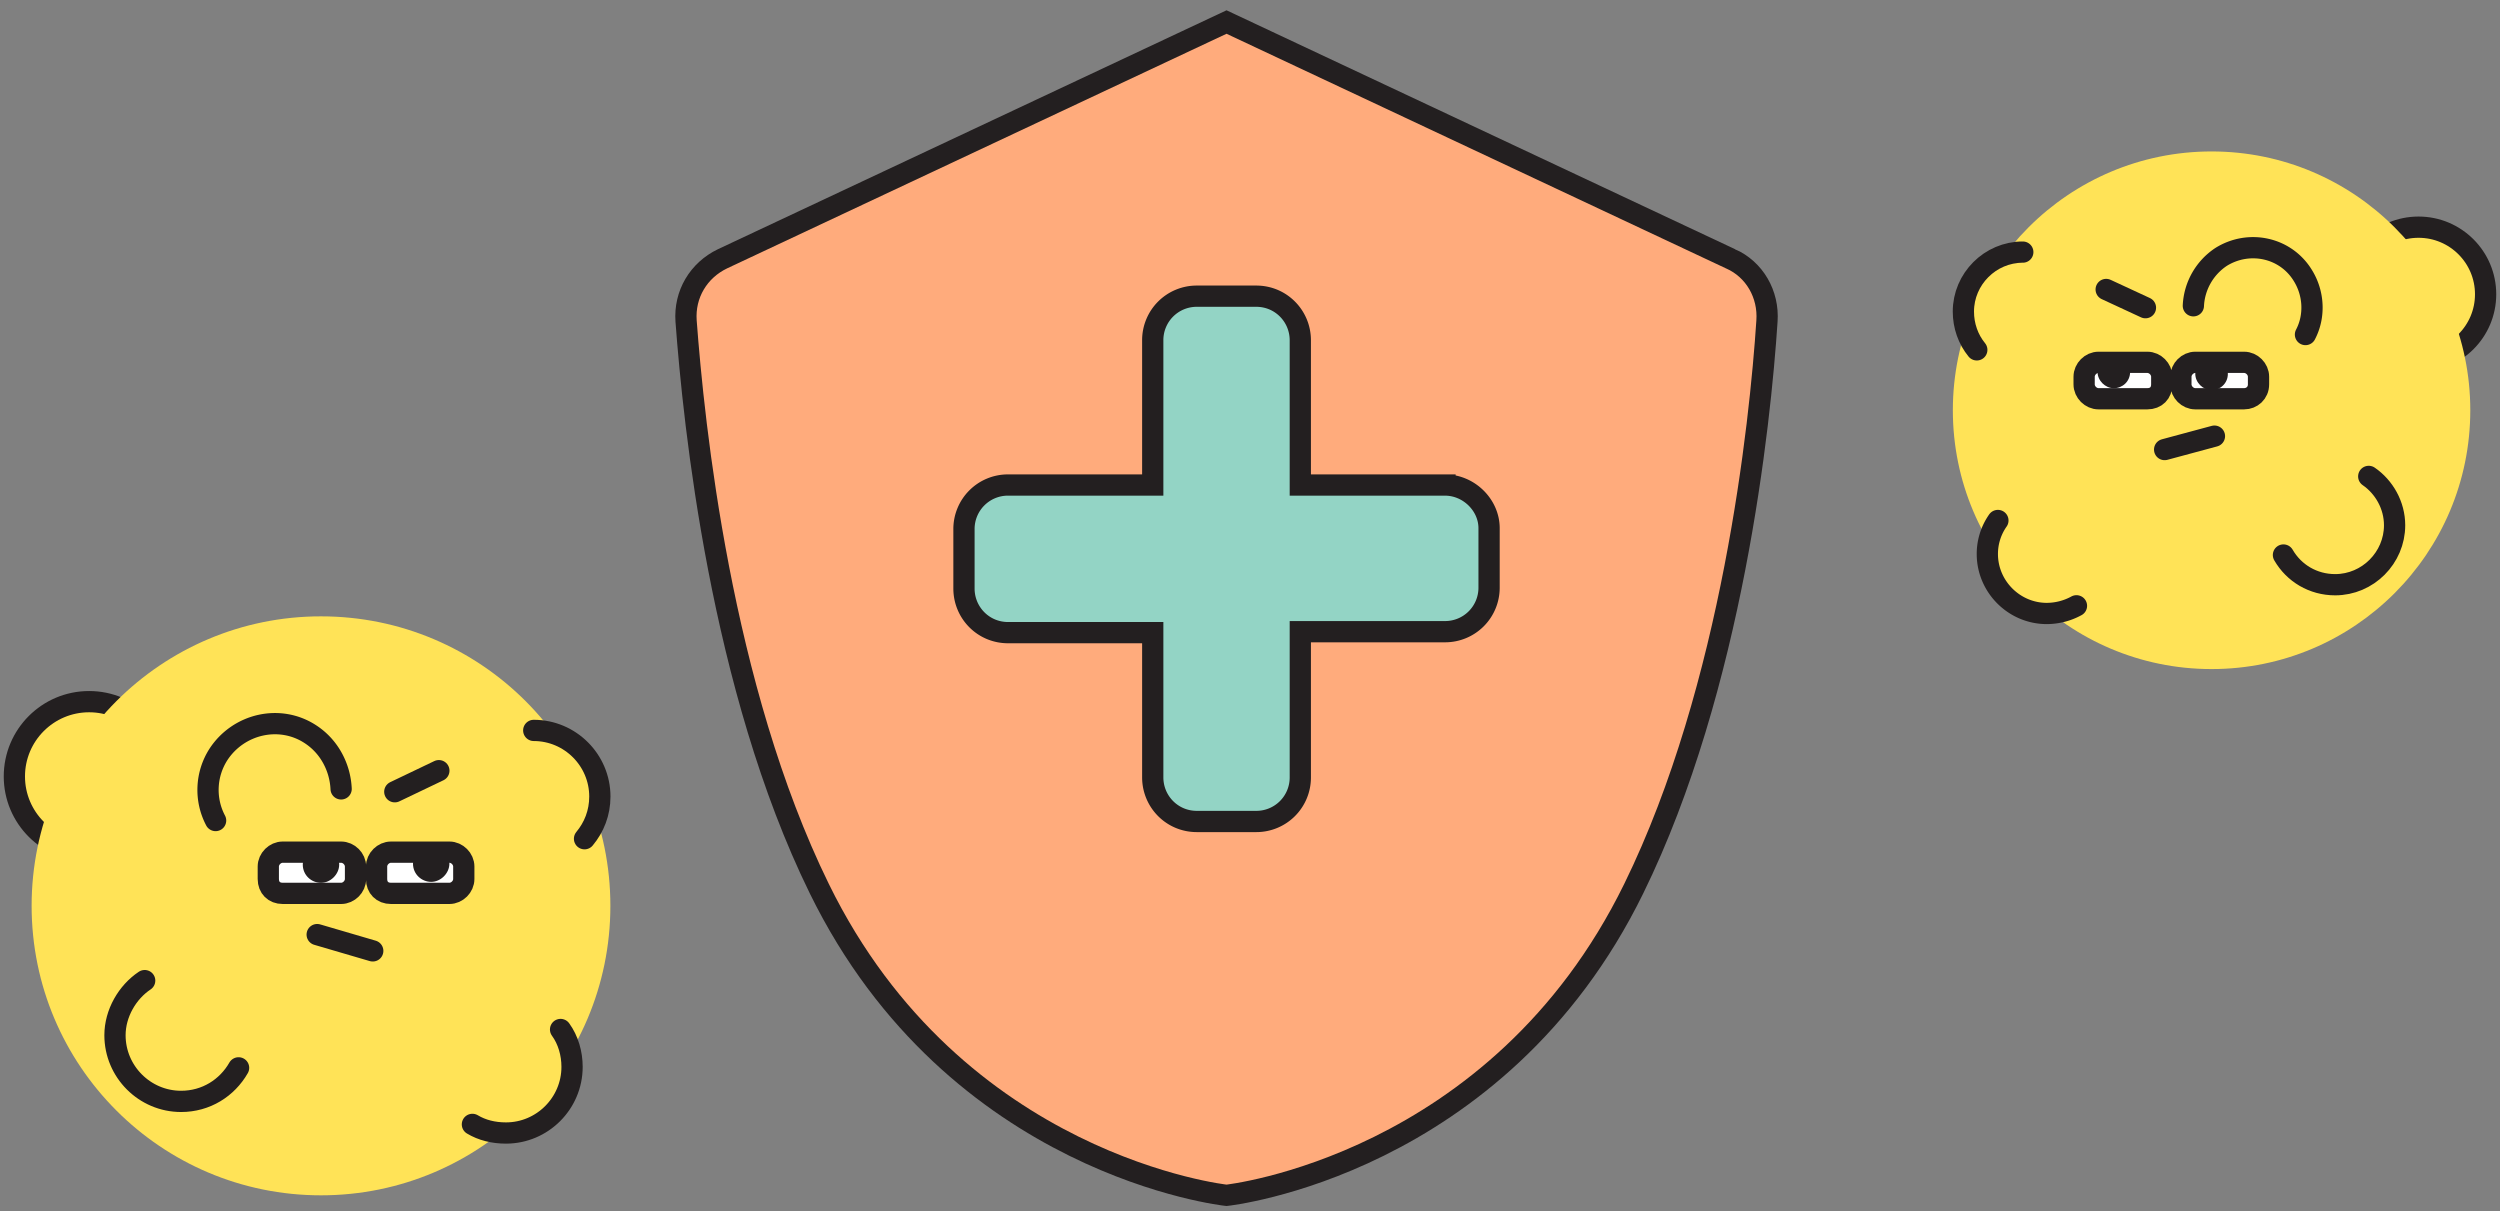<svg width="353" height="171" fill="none" xmlns="http://www.w3.org/2000/svg"><rect width="100%" height="100%" fill="#808080" stroke="none"/><g clip-path="url(#clip0_602_5523)"><path d="M244.354 36.543L173.185 3.11l-71.168 33.432c-3.382 1.624-5.412 5.008-5.141 8.798 1.082 14.482 4.87 51.703 18.806 80.127 19.213 39.252 57.503 43.312 57.503 43.312s38.29-4.06 57.503-43.312c13.936-28.424 17.86-65.645 18.807-80.127.271-3.79-1.759-7.31-5.141-8.798z" fill="#FFAB7C" stroke="#231F20" stroke-width="3" stroke-miterlimit="10"/><path d="M204.034 68.485h-20.43V48.047c0-3.383-2.706-6.226-6.224-6.226h-8.389a6.208 6.208 0 00-6.223 6.226v20.438h-20.431a6.209 6.209 0 00-6.224 6.226v8.392c0 3.384 2.706 6.226 6.224 6.226h20.431v20.438c0 3.384 2.706 6.226 6.223 6.226h8.389a6.208 6.208 0 006.224-6.226V89.194h20.43a6.208 6.208 0 006.224-6.226v-8.392c0-3.248-2.841-6.09-6.224-6.09z" fill="#93D4C5" stroke="#231F20" stroke-width="3" stroke-miterlimit="10"/><path d="M341.498 51.025c5.231 0 9.471-4.242 9.471-9.474 0-5.233-4.24-9.475-9.471-9.475-5.23 0-9.471 4.242-9.471 9.475 0 5.232 4.241 9.474 9.471 9.474z" fill="#FFE357" stroke="#231F20" stroke-width="3" stroke-miterlimit="10"/><path d="M312.273 94.473c20.176 0 36.532-16.362 36.532-36.545 0-20.183-16.356-36.544-36.532-36.544-20.175 0-36.531 16.361-36.531 36.544 0 20.183 16.356 36.545 36.531 36.545z" fill="#FFE357"/><path d="M334.464 67.268c2.164 1.488 3.653 4.06 3.653 6.902 0 4.602-3.789 8.392-8.389 8.392-3.112 0-5.818-1.624-7.306-4.196" fill="#FFE357"/><path d="M334.464 67.268c2.164 1.488 3.653 4.06 3.653 6.902 0 4.602-3.789 8.392-8.389 8.392-3.112 0-5.818-1.624-7.306-4.196" stroke="#231F20" stroke-width="3" stroke-miterlimit="10" stroke-linecap="round"/><path d="M309.703 43.175a8.762 8.762 0 013.924-6.903c3.924-2.436 9.065-1.353 11.5 2.572 1.624 2.571 1.759 5.82.406 8.392" fill="#FFE357"/><path d="M309.703 43.175a8.762 8.762 0 013.924-6.903c3.924-2.436 9.065-1.353 11.5 2.572 1.624 2.571 1.759 5.82.406 8.392" stroke="#231F20" stroke-width="3" stroke-miterlimit="10" stroke-linecap="round"/><path d="M293.196 85.54a8.783 8.783 0 01-4.194 1.083c-4.6 0-8.389-3.79-8.389-8.392a8.2 8.2 0 011.489-4.737" fill="#FFE357"/><path d="M293.196 85.54a8.783 8.783 0 01-4.194 1.083c-4.6 0-8.389-3.79-8.389-8.392a8.2 8.2 0 011.489-4.737" stroke="#231F20" stroke-width="3" stroke-miterlimit="10" stroke-linecap="round"/><path d="M279.125 49.401c-1.218-1.488-1.895-3.383-1.895-5.414 0-4.602 3.789-8.391 8.389-8.391" fill="#FFE357"/><path d="M279.125 49.401c-1.218-1.488-1.895-3.383-1.895-5.414 0-4.602 3.789-8.391 8.389-8.391" stroke="#231F20" stroke-width="3" stroke-miterlimit="10" stroke-linecap="round"/><path d="M303.209 56.304h-6.9c-1.083 0-2.03-.947-2.03-2.03v-1.083c0-1.082.947-2.03 2.03-2.03h6.9c1.083 0 2.03.948 2.03 2.03v1.083c0 1.218-.812 2.03-2.03 2.03zm13.664 0h-6.9c-1.083 0-2.03-.947-2.03-2.03v-1.083c0-1.082.947-2.03 2.03-2.03h6.9c1.083 0 2.03.948 2.03 2.03v1.083c0 1.218-.947 2.03-2.03 2.03z" fill="#fff" stroke="#231F20" stroke-width="3" stroke-miterlimit="10" stroke-linecap="round"/><path d="M300.501 51.432c.136.27.271.676.271 1.082 0 1.354-1.082 2.301-2.3 2.301-1.218 0-2.3-1.082-2.3-2.3 0-.407.135-.813.27-1.083m17.725 0c.271.406.406.812.406 1.353 0 1.354-1.083 2.301-2.3 2.301-1.218 0-2.3-1.083-2.3-2.3 0-.407.135-.813.27-1.084" fill="#231F20"/><path d="M302.938 43.446l-5.547-2.572m8.254 22.604l7.035-1.895" stroke="#231F20" stroke-width="3" stroke-miterlimit="10" stroke-linecap="round"/><path d="M12.583 120.189c5.828 0 10.553-4.727 10.553-10.557 0-5.831-4.725-10.558-10.553-10.558-5.829 0-10.554 4.727-10.554 10.558 0 5.83 4.725 10.557 10.554 10.557z" fill="#FFE357" stroke="#231F20" stroke-width="3" stroke-miterlimit="10"/><path d="M45.326 168.78c22.567 0 40.86-18.301 40.86-40.876s-18.293-40.876-40.86-40.876S4.465 105.33 4.465 127.904s18.294 40.876 40.86 40.876z" fill="#FFE357"/><path d="M20.43 138.462c-2.435 1.624-4.194 4.602-4.194 7.715 0 5.143 4.195 9.339 9.336 9.339 3.518 0 6.494-1.895 8.118-4.737" fill="#FFE357"/><path d="M20.43 138.462c-2.435 1.624-4.194 4.602-4.194 7.715 0 5.143 4.195 9.339 9.336 9.339 3.518 0 6.494-1.895 8.118-4.737" stroke="#231F20" stroke-width="3" stroke-miterlimit="10" stroke-linecap="round"/><path d="M48.167 111.391c-.135-2.978-1.623-5.955-4.33-7.715-4.329-2.842-10.147-1.489-12.988 2.842a9.265 9.265 0 00-.406 9.34" fill="#FFE357"/><path d="M48.167 111.391c-.135-2.978-1.623-5.955-4.33-7.715-4.329-2.842-10.147-1.489-12.988 2.842a9.265 9.265 0 00-.406 9.34" stroke="#231F20" stroke-width="3" stroke-miterlimit="10" stroke-linecap="round"/><path d="M66.703 158.764c1.353.812 2.977 1.218 4.736 1.218 5.141 0 9.335-4.196 9.335-9.339 0-1.895-.54-3.79-1.623-5.279" fill="#FFE357"/><path d="M66.703 158.764c1.353.812 2.977 1.218 4.736 1.218 5.141 0 9.335-4.196 9.335-9.339 0-1.895-.54-3.79-1.623-5.279" stroke="#231F20" stroke-width="3" stroke-miterlimit="10" stroke-linecap="round"/><path d="M82.534 118.429c1.353-1.624 2.165-3.654 2.165-5.955 0-5.143-4.194-9.339-9.336-9.339" fill="#FFE357"/><path d="M82.534 118.429c1.353-1.624 2.165-3.654 2.165-5.955 0-5.143-4.194-9.339-9.336-9.339" stroke="#231F20" stroke-width="3" stroke-miterlimit="10" stroke-linecap="round"/><path d="M55.203 126.144h8.254c1.082 0 2.03-.947 2.03-2.03v-1.76c0-1.082-.948-2.03-2.03-2.03h-8.254c-1.082 0-2.03.948-2.03 2.03v1.76c0 1.218.813 2.03 2.03 2.03zm-15.289 0h8.254c1.082 0 2.03-.947 2.03-2.03v-1.76c0-1.082-.948-2.03-2.03-2.03h-8.254c-1.082 0-2.03.948-2.03 2.03v1.76c0 1.218.813 2.03 2.03 2.03z" fill="#fff" stroke="#231F20" stroke-width="3" stroke-miterlimit="10" stroke-linecap="round"/><path d="M58.585 120.73c-.135.407-.27.813-.27 1.219 0 1.488 1.217 2.571 2.57 2.571 1.353 0 2.57-1.218 2.57-2.571 0-.406-.134-.812-.27-1.219m-20.025-.135c-.27.406-.406.947-.406 1.489 0 1.488 1.218 2.571 2.57 2.571 1.354 0 2.571-1.218 2.571-2.571 0-.406-.135-.813-.27-1.219" fill="#231F20"/><path d="M55.744 111.797l6.224-2.978m-9.335 25.447l-7.848-2.301" stroke="#231F20" stroke-width="3" stroke-miterlimit="10" stroke-linecap="round"/></g><defs><clipPath id="clip0_602_5523"><path fill="#fff" transform="translate(0 .81)" d="M0 0h353v170H0z"/></clipPath></defs></svg>